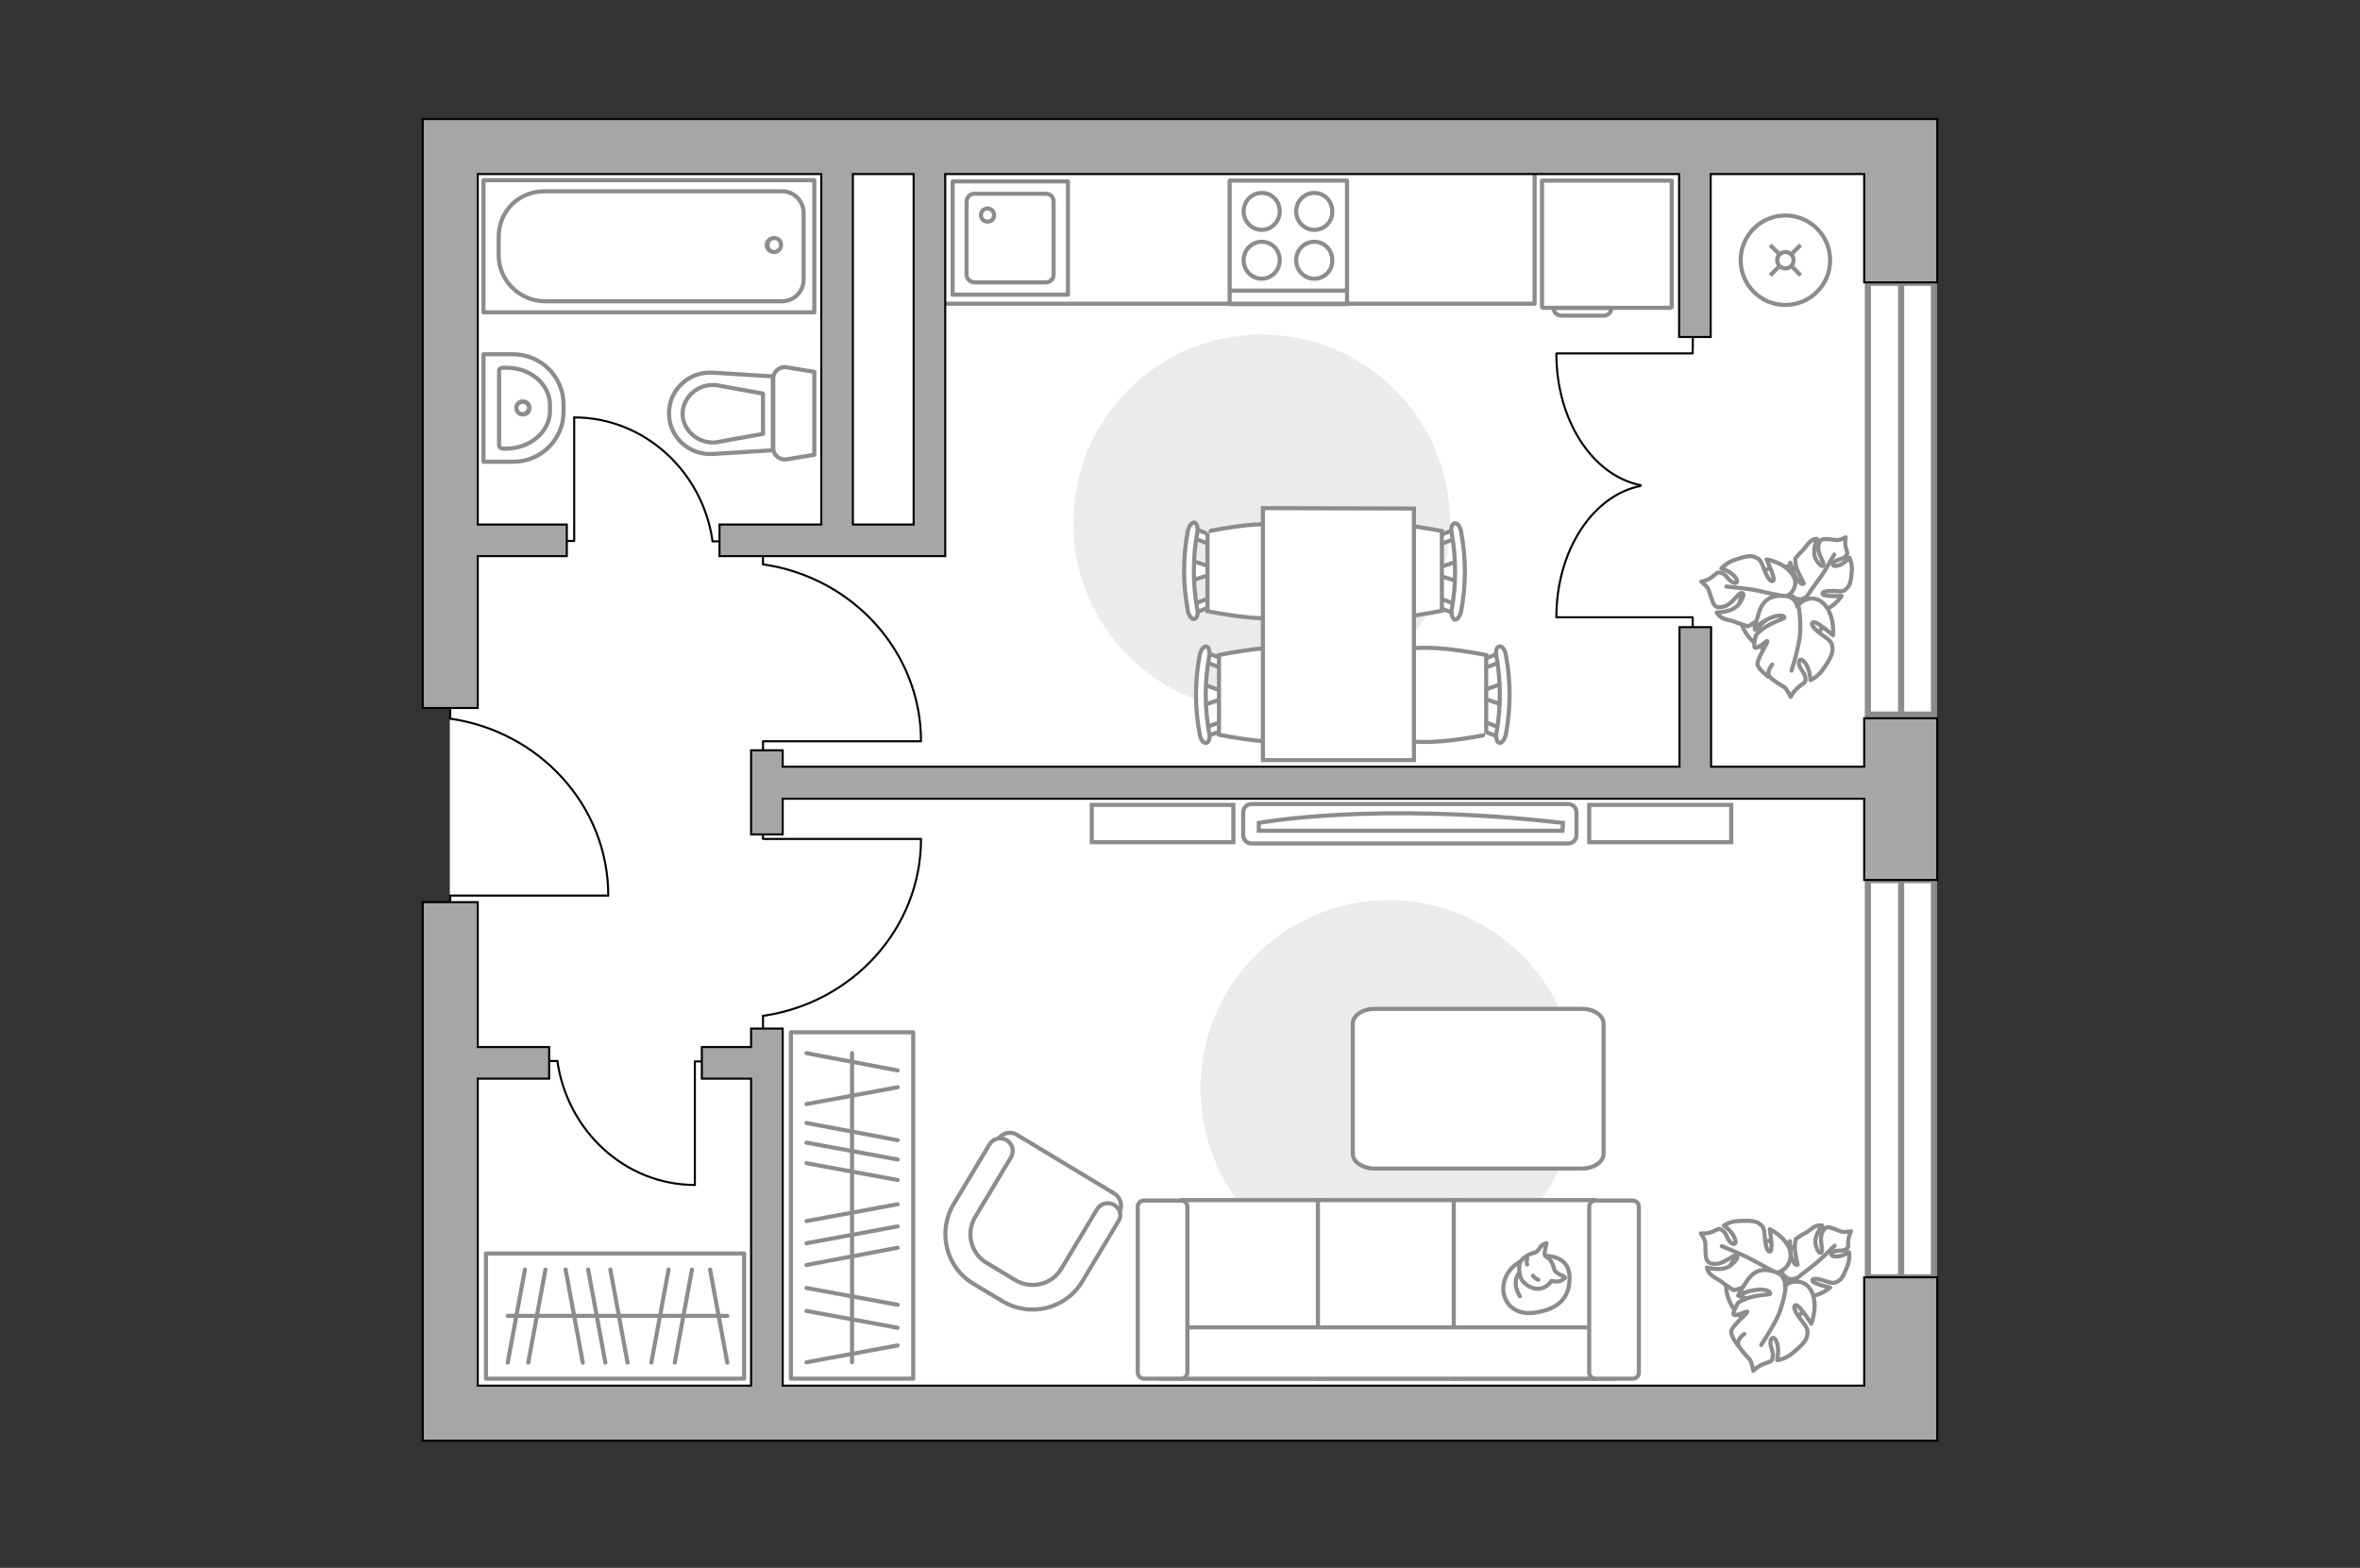 <?xml version="1.0" encoding="utf-8"?>
<!-- Generator: Adobe Illustrator 25.1.0, SVG Export Plug-In . SVG Version: 6.00 Build 0)  -->
<svg version="1.1" id="Слой_1" xmlns="http://www.w3.org/2000/svg" xmlns:xlink="http://www.w3.org/1999/xlink" x="0px" y="0px"
	 viewBox="0 0 575 382" style="enable-background:new 0 0 575 382;" xml:space="preserve">
<rect x="0" y="0" width="575" height="382" fill="#333333" stroke="none"/>
<style type="text/css">
	.st0{fill:#FFFFFF;}
	.st1{fill:#FFFFFF;stroke:#8C8C8C;stroke-width:1.5;stroke-linecap:round;stroke-miterlimit:10;}
	.st2{fill:#EBEBEB;}
	.st3{fill:none;stroke:#8C8C8C;stroke-linecap:round;stroke-linejoin:round;stroke-miterlimit:10;}
	.st4{fill:#FFFFFF;stroke:#8C8C8C;stroke-miterlimit:10;}
	.st5{fill:#FFFFFF;stroke:#8C8C8C;stroke-linecap:round;stroke-linejoin:round;stroke-miterlimit:10;}
	.st6{fill:none;stroke:#8C8C8C;stroke-miterlimit:10;}
	.st7{fill:none;stroke:#000000;stroke-width:0.5;stroke-linecap:round;stroke-linejoin:round;stroke-miterlimit:10;}
	.st8{fill:#8C8C8C;}
	.st9{fill:#A6A6A6;stroke:#000000;stroke-width:0.5;stroke-miterlimit:10;}
	.st10{fill:none;stroke:#8C8C8C;stroke-width:0.896;stroke-linecap:round;stroke-linejoin:round;stroke-miterlimit:10;}
	.st11{fill:none;stroke:#8C8C8C;stroke-width:0.959;stroke-linecap:round;stroke-linejoin:round;stroke-miterlimit:10;}
	.st12{fill:none;stroke:#8C8C8C;stroke-width:1.309;stroke-linecap:round;stroke-linejoin:round;stroke-miterlimit:10;}
</style>
<g id="bg">
	<rect x="109.6" y="34.1" class="st0" width="353.5" height="308.5"/>
</g>
<g id="windows">
	<g>
		<g>
			<path id="Vector_118_2_" class="st1" d="M463.1,68.9h8.1v105.2h-8.1V68.9z"/>
			<path id="Vector_124_2_" class="st1" d="M455.1,68.9h8.1v105.2h-8.1V68.9z"/>
		</g>
	</g>
	<g>
		<g>
			<path id="Vector_118_1_" class="st1" d="M463.1,214.4h8.1v96.8h-8.1V214.4z"/>
			<path id="Vector_124_1_" class="st1" d="M455.1,214.4h8.1v96.8h-8.1V214.4z"/>
		</g>
	</g>
</g>
<g id="furniture">
	<path id="Vector_96_1_" class="st2" d="M307.4,81.5c25.3,0,45.9,20.5,45.9,45.9c0,25.3-20.6,45.9-45.9,45.9s-45.9-20.5-45.9-45.9
		S282.1,81.5,307.4,81.5z"/>
	<g>
		<path id="Vector_8_1_" class="st3" d="M375.7,74.8V44h31.6v30.8c0,0.1-0.1,0.2-0.2,0.2H376C375.8,75,375.8,74.9,375.7,74.8z"/>
		<path id="Vector_9_1_" class="st3" d="M390.7,76.9h-10.3c-1,0-1.9-0.8-1.9-1.9h14.1C392.6,76.1,391.8,76.9,390.7,76.9z"/>
	</g>
	<g>
		<g id="Group_6_1_">
			<g id="Group_7_1_">
				<path id="Vector_15_1_" class="st4" d="M355.3,136.7l-5.4,1.8v1.5l5.4,1.7V136.7z"/>
			</g>
			<g id="Group_8_1_">
				<path id="Vector_16_1_" class="st4" d="M350.1,131.8c0.1,0.6,0.5,1,0.9,0.8l4.4-1.7c0.3-0.1,0.6-0.7,0.5-1.3s-0.5-1-0.9-0.8
					l-4.4,1.7c-0.3,0.1-0.6,0.5-0.6,1C350,131.5,350,131.6,350.1,131.8z"/>
			</g>
			<g id="Group_9_1_">
				<path id="Vector_17_1_" class="st4" d="M350.5,148l4.4,1.7c0.4,0.1,0.8-0.2,0.9-0.8c0.2-0.6-0.1-1.2-0.5-1.4l-4.4-1.7
					c-0.4-0.1-0.8,0.2-0.9,0.8c0,0.1,0,0.2,0,0.3C350,147.4,350.3,147.7,350.5,148z"/>
			</g>
			<path id="Vector_18_1_" class="st4" d="M351.3,148.8v-19.4c0,0-18.7-4-22.7,0c-3.4,3.4-3.4,16,0,19.4
				C332.6,152.9,351.3,148.8,351.3,148.8z"/>
			<path id="Vector_19_1_" class="st4" d="M354.4,151c0.6,0.1,1.3-0.8,1.6-2.1c1.2-6.4,1.2-12.9,0-19.3c-0.2-1.3-1-2.3-1.6-2.1
				c-0.6,0.1-1,1.1-0.7,2.4c1.1,6.2,1.1,12.5,0,18.6C353.5,149.6,353.9,150.7,354.4,151z"/>
		</g>
		<g id="Group_2_2_">
			<g id="Group_3_2_">
				<path id="Vector_10_2_" class="st4" d="M366.2,166.5l-5.4,1.9v1.5l5.4,1.9V166.5z"/>
			</g>
			<g id="Group_4_2_">
				<path id="Vector_11_2_" class="st4" d="M361,161.9c0.1,0.6,0.5,1,0.9,0.8l4.4-1.7c0.3-0.1,0.6-0.7,0.5-1.3s-0.5-1-0.9-0.8
					l-4.4,1.7c-0.3,0.1-0.6,0.5-0.6,1C360.9,161.7,360.9,161.7,361,161.9z"/>
			</g>
			<g id="Group_5_2_">
				<path id="Vector_12_2_" class="st4" d="M361.4,178.1l4.4,1.7c0.4,0.1,0.8-0.2,0.9-0.8c0.2-0.6-0.1-1.2-0.5-1.4l-4.4-1.7
					c-0.4-0.1-0.8,0.2-0.9,0.8c0,0.1,0,0.2,0,0.3C360.9,177.5,361.2,177.9,361.4,178.1z"/>
			</g>
			<path id="Vector_13_2_" class="st4" d="M362.1,179v-19.4c0,0-18.7-4-22.7,0c-3.4,3.4-3.4,16,0,19.4
				C343.5,183,362.2,179,362.1,179z"/>
			<path id="Vector_14_2_" class="st4" d="M365.3,181c0.6,0.1,1.3-0.8,1.6-2.1c1.2-6.4,1.2-12.9,0-19.3c-0.2-1.3-1-2.3-1.6-2.1
				c-0.6,0.1-1,1.1-0.7,2.4c1.1,6.2,1.1,12.5,0,18.6C364.4,179.7,364.7,180.9,365.3,181z"/>
		</g>
		<g id="Group_14_2_">
			<g id="Group_15_2_">
				<path id="Vector_25_1_" class="st4" d="M290.1,141.5l5.4-1.7v-1.5l-5.4-1.8V141.5z"/>
			</g>
			<g id="Group_16_2_">
				<path id="Vector_26_1_" class="st4" d="M295.3,146.6c-0.1-0.6-0.5-1-0.9-0.8l-4.4,1.7c-0.3,0.1-0.6,0.7-0.5,1.3s0.5,1,0.9,0.8
					l4.4-1.7c0.3-0.1,0.6-0.5,0.6-1C295.4,146.8,295.4,146.7,295.3,146.6z"/>
			</g>
			<g id="Group_17_2_">
				<path id="Vector_27_1_" class="st4" d="M294.9,130.3l-4.4-1.7c-0.4-0.1-0.8,0.2-0.9,0.8c-0.2,0.6,0.1,1.2,0.5,1.4l4.4,1.7
					c0.4,0.1,0.8-0.2,0.9-0.8c0-0.1,0-0.2,0-0.3C295.4,130.9,295.3,130.6,294.9,130.3z"/>
			</g>
			<path id="Vector_28_2_" class="st4" d="M294.2,129.5v19.4c0,0,18.7,4,22.7,0c3.4-3.4,3.4-16,0-19.4
				C312.8,125.4,294.1,129.5,294.2,129.5z"/>
			<path id="Vector_29_2_" class="st4" d="M291,127.3c-0.6-0.1-1.3,0.8-1.6,2.1c-1.2,6.4-1.2,12.9,0,19.3c0.2,1.3,1,2.3,1.6,2.1
				c0.6-0.1,1-1.1,0.7-2.4c-1.1-6.2-1.1-12.5,0-18.6C291.9,128.7,291.7,127.5,291,127.3z"/>
		</g>
		<g id="Group_18_2_">
			<g id="Group_19_2_">
				<path id="Vector_30_2_" class="st4" d="M293,171.9l5.4-1.9v-1.4l-5.4-1.9V171.9z"/>
			</g>
			<g id="Group_20_2_">
				<path id="Vector_31_2_" class="st4" d="M298.2,176.7c-0.1-0.6-0.5-1-0.9-0.8l-4.4,1.7c-0.3,0.1-0.6,0.7-0.5,1.3s0.5,1,0.9,0.8
					l4.4-1.7c0.3-0.1,0.6-0.5,0.6-1C298.3,176.9,298.3,176.8,298.2,176.7z"/>
			</g>
			<g id="Group_21_2_">
				<path id="Vector_32_2_" class="st4" d="M297.8,160.5l-4.4-1.7c-0.4-0.1-0.8,0.2-0.9,0.8c-0.2,0.6,0.1,1.2,0.5,1.4l4.4,1.7
					c0.4,0.1,0.8-0.2,0.9-0.8c0-0.1,0-0.2,0-0.3C298.3,161.1,298.1,160.6,297.8,160.5z"/>
			</g>
			<path id="Vector_33_2_" class="st4" d="M297,159.6V179c0,0,18.7,4,22.7,0c3.4-3.4,3.4-16,0-19.4C315.7,155.5,297,159.6,297,159.6
				z"/>
			<path id="Vector_34_2_" class="st4" d="M293.9,157.5c-0.6-0.1-1.3,0.8-1.6,2.1c-1.2,6.4-1.2,12.9,0,19.3c0.2,1.3,1,2.3,1.6,2.1
				c0.6-0.1,1-1.1,0.7-2.4c-1.1-6.2-1.1-12.5,0-18.6C294.8,158.8,294.6,157.6,293.9,157.5z"/>
		</g>
		<path id="Vector_35_1_" class="st4" d="M344.5,123.9l-36.8-0.1v11.8v49.6h36.8V123.9L344.5,123.9z"/>
		<path id="kitchen_1_" class="st3" d="M323.2,141.7"/>
	</g>
	<g>
		<path id="Vector_60_4_" class="st4" d="M441.6,156.1c-4.1,4-10.8,4-14.9-0.2c-4-4.1-4-10.8,0.2-14.9c4.1-4,10.8-4,14.9,0.2
			S445.8,152,441.6,156.1z"/>
		<path class="st5" d="M443.9,148.8c3-0.7,4.8-3.6,4.8-3.6s-4.2,0.2-4.6-0.4s0.9-0.9,3-0.8c2.1,0.2,2.2,0,3-0.8
			c0.8-0.7,1-2.6,1.1-4.3s-0.6-3-0.6-3s-0.7,0.8-1.8,1.5c-1.1,0.6-2.7,0.8-2.1-0.2s2.3-0.8,3-1.7s0.3-0.8,0-2.2s0-2.4,0-2.4
			s-1.5,0.8-2.2,0.7c-0.7-0.1-2.8-0.4-3.4-0.2s-1.1,0.8-1.1,2.2s1.4,3.4,1.3,3.9c0,0.5-0.5,0.9-1.8-1.1c-1.2-2,0.2-5.1,0.2-5.1
			s-0.8-0.1-1.6,0.6s-1.6,2-1.9,2.2s-1.8,2-1.8,2s-0.1,0.3,0.2,1.8s1.9,4,1.9,4.2c0,0.1-0.4,0.6-1.5-0.7c-1-1.3-1.8-4.3-1.8-4.3
			s-0.1,0.2-1.2,2.9c-1,2.8,0.3,4.3,2,5.5s3.1-0.1,3.1-0.1C439.8,146.8,441.2,149.5,443.9,148.8z"/>
		<path class="st3" d="M436.3,148.5c1.5-0.6,2.8-1.7,3.8-3c0.6-0.9,2.2-3.2,3.1-4.4c1.4-1.8,3.7-6,3.7-6"/>
		<path class="st5" d="M436.5,139.7c-2.1-2.8-6.1-3.4-6.1-3.4s2.1,4.4,1.7,5.1c-0.5,0.7-1.5-0.5-2.3-2.8c-0.9-2.3-1.1-2.4-2.3-2.9
			c-1.1-0.5-3.2,0.1-5.1,0.8s-3,2-3,2s1.2,0.3,2.4,1.2c1.2,0.8,2.1,2.4,0.8,2.3c-1.3-0.2-2-2.1-3.2-2.4c-1.2-0.3-0.9,0-2.3,1
			s-2.6,1.1-2.6,1.1s1.6,1.3,1.8,2c0.3,0.7,0.9,3.1,1.4,3.7c0.4,0.6,1.3,0.8,2.8,0.2s3-2.9,3.6-3.1c0.6-0.1,1.3,0.2-0.3,2.5
			c-1.5,2.3-5.5,2.2-5.5,2.2s0.3,0.8,1.4,1.4c1.1,0.5,2.8,0.7,3.2,1c0.4,0.2,3,1,3,1s0.4-0.1,1.8-1.1c1.5-1.1,3.4-3.9,3.6-4
			s0.8,0.1,0,1.9s-3.7,4-3.7,4s0.3,0,3.7-0.1c3.5-0.1,4.5-2.2,5-4.6c0.4-2.3-1.6-3.2-1.6-3.2C436.4,145.1,438.7,142.4,436.5,139.7z"
			/>
		<path class="st3" d="M439.8,148c-1.4-1.3-3.1-2.3-5-2.7c-1.3-0.3-4.5-0.9-6.1-1.3c-2.5-0.6-8.1-1.1-8.1-1.1"/>
		<g>
			<path class="st5" d="M430.9,164.9c0,0-2.4-1.7-2.7-3c-0.2-1.3,2.6-5.3,2.4-5.7c-0.1-0.3-2.2,1.9-3,1.6c-0.5-0.2,0.2-3,0.2-3
				s0.2-0.4,1.7-1.6c1.5-1.2,5.1-2.5,5.2-2.6c0.2-0.1,0.1-0.9-2-0.5c-2,0.4-5.2,2.8-5.2,2.8s0-0.2,1.1-3.8c1.2-3.6,3.7-4.1,6.3-3.9
				c2.7,0.2,3,2.6,3,2.6c0.9-1.7,4.4-3.3,6.8-0.3c2.4,2.9,1.9,7.3,1.9,7.3s-3.9-3.5-4.8-3.2s0.1,1.6,2.3,3.2
				c2.2,1.5,2.2,1.8,2.4,3.2c0.1,1.4-1.1,3.4-2.4,5.2s-3,2.5-3,2.5s0-1.4-0.6-2.9c-0.5-1.5-2-2.9-2.2-1.5c-0.2,1.4,1.6,2.7,1.6,4
				s-0.3,0.9-1.7,2.1s-1.9,2.4-1.9,2.4s-0.9-1.9-1.6-2.4c-0.7-0.4-3-1.8-3.5-2.5c-0.5-0.6-0.5-1.6,0.6-3"/>
			<path class="st3" d="M438.2,147.7c0.4,1.9,0.5,4.6,0.4,6.4c-0.1,2.9-2.1,9.3-2.1,9.3"/>
		</g>
	</g>
	<g>
		<path id="Vector_60_1_" class="st4" d="M436.1,322.2c-5.2,2.8-11.5,0.8-14.3-4.3c-2.8-5.2-0.8-11.5,4.3-14.3
			c5.2-2.8,11.5-0.8,14.3,4.3C443.1,313,441.2,319.4,436.1,322.2z"/>
		<path class="st5" d="M440.3,315.8c3,0.2,5.6-2.1,5.6-2.1s-4.1-0.9-4.3-1.6c-0.2-0.7,1.1-0.7,3.1,0c2,0.7,2.3,0.5,3.2,0
			c1-0.5,1.7-2.3,2.3-3.9c0.6-1.7,0.3-3.1,0.3-3.1s-0.9,0.6-2.1,0.9c-1.3,0.3-2.8,0-2-0.8c0.8-0.8,2.4-0.2,3.3-0.8
			c0.9-0.6,0.5-0.6,0.6-2.1c0.2-1.5,0.7-2.3,0.7-2.3s-1.7,0.3-2.3,0.1c-0.6-0.2-2.6-1.1-3.2-1.1c-0.7,0-1.3,0.5-1.7,1.8
			c-0.4,1.3,0.3,3.6,0.1,4.1s-0.8,0.8-1.5-1.5c-0.6-2.3,1.6-4.8,1.6-4.8s-0.7-0.2-1.7,0.2c-0.9,0.4-2,1.5-2.4,1.6s-2.3,1.4-2.3,1.4
			s-0.2,0.3-0.3,1.8c-0.1,1.5,0.7,4.4,0.7,4.5s-0.6,0.4-1.3-1.1s-0.6-4.6-0.6-4.6s-0.1,0.2-1.9,2.5c-1.7,2.3-0.9,4.2,0.4,5.8
			s3,0.7,3,0.7C436.9,312.7,437.5,315.7,440.3,315.8z"/>
		<path class="st3" d="M433.1,313.4c1.6-0.2,3.2-0.8,4.5-1.8c0.9-0.7,3-2.4,4.2-3.3c1.8-1.4,5.2-4.8,5.2-4.8"/>
		<path class="st5" d="M436.1,304.5c-1.2-3.3-4.9-5-4.9-5s0.8,4.7,0.2,5.3s-1.2-0.8-1.4-3.3c-0.2-2.5-0.4-2.6-1.4-3.4
			c-1-0.8-3.2-0.7-5.2-0.6c-2,0.1-3.4,1.1-3.4,1.1s1.1,0.7,2,1.9c0.9,1.2,1.3,3,0.1,2.5c-1.2-0.5-1.4-2.6-2.4-3.2
			c-1.1-0.7-0.9-0.3-2.5,0.3c-1.6,0.6-2.8,0.4-2.8,0.4s1.1,1.6,1.1,2.4c0,0.8,0,3.3,0.3,4c0.3,0.7,1.1,1.2,2.7,1
			c1.6-0.2,3.7-2,4.3-2s1.1,0.5-1,2.3c-2.1,1.8-5.9,0.6-5.9,0.6s0.1,1,1,1.8c0.9,0.8,2.5,1.5,2.8,1.9c0.3,0.3,2.6,1.8,2.6,1.8
			s0.3,0.1,2-0.5c1.6-0.6,4.3-2.8,4.5-2.8c0.1,0,0.7,0.5-0.6,1.9c-1.3,1.5-4.7,2.8-4.7,2.8s0.2,0.2,3.5,1c3.3,0.8,4.9-0.9,6-3.1
			c1.1-2.1-0.6-3.5-0.6-3.5C434.1,310.2,437,308.1,436.1,304.5z"/>
		<path class="st3" d="M436.5,314c-0.9-1.7-2.3-3.1-4-4c-1.2-0.7-4-2.2-5.5-3c-2.3-1.3-7.5-3.4-7.5-3.4"/>
		<g>
			<path class="st5" d="M423.6,328c0,0-1.9-2.3-1.8-3.6c0.1-1.3,3.9-4.3,3.9-4.8c0-0.3-2.7,1.2-3.3,0.7c-0.4-0.4,1.1-2.9,1.1-2.9
				s0.2-0.3,2-1c1.8-0.8,5.5-1,5.7-1.1c0.2-0.1,0.3-0.9-1.8-1.1c-2.1-0.2-5.8,1.2-5.8,1.2s0-0.3,2.1-3.4s4.6-2.9,7.1-2
				c2.4,0.9,2.1,3.3,2.1,3.3c1.3-1.4,5.1-1.9,6.6,1.6s-0.2,7.6-0.2,7.6s-2.8-4.5-3.7-4.5c-0.9,0-0.4,1.6,1.3,3.7
				c1.7,2.1,1.6,2.5,1.4,3.8c-0.2,1.3-2,2.9-3.7,4.3c-1.7,1.4-3.6,1.6-3.6,1.6s0.3-1.3,0.2-2.9c-0.1-1.7-1.1-3.4-1.7-2.1
				c-0.6,1.3,0.8,3,0.4,4.3c-0.3,1.3-0.5,0.9-2.2,1.6c-1.7,0.7-2.5,1.7-2.5,1.7s-0.4-2.2-0.9-2.8c-0.6-0.6-2.4-2.6-2.7-3.4
				c-0.3-0.8,0-1.8,1.4-2.8"/>
			<path class="st3" d="M435.1,313.1c-0.1,2-0.8,4.5-1.4,6.3c-0.9,2.7-4.6,8.3-4.6,8.3"/>
		</g>
	</g>
	<path id="Vector_96_2_" class="st2" d="M292.5,265.2c0-25.3,20.5-45.9,45.9-45.9c25.3,0,45.9,20.6,45.9,45.9
		c0,25.3-20.5,45.9-45.9,45.9C313.1,311.1,292.5,290.5,292.5,265.2z"/>
	<g>
		<path id="Vector_54_2_" class="st4" d="M288,292.4h34.3v43.5H288V292.4z"/>
		<path id="Vector_55_2_" class="st4" d="M321.1,292.4h34.3v43.5h-34.3V292.4z"/>
		<path id="Vector_56_2_" class="st4" d="M354.2,292.4h34.3v43.5h-34.3V292.4z"/>
		<path id="Vector_57_2_" class="st4" d="M393.3,323.4v12.5H283l3.2-12.5H393.3z"/>
		<path id="Vector_58_2_" class="st4" d="M287.8,335.9h-9.1c-0.8,0-1.5-0.7-1.5-1.5V294c0-0.8,0.7-1.5,1.5-1.5h9.1
			c0.8,0,1.5,0.7,1.5,1.5v40.4C289.3,335.2,288.6,335.9,287.8,335.9z"/>
		<path id="Vector_59_2_" class="st4" d="M397.8,335.9h-9.1c-0.8,0-1.5-0.7-1.5-1.5V294c0-0.8,0.7-1.5,1.5-1.5h9.1
			c0.8,0,1.5,0.7,1.5,1.5v40.4C399.3,335.2,398.7,335.9,397.8,335.9z"/>
		<g>
			<path class="st5" d="M366.4,312.6c-0.8,3.9,1.9,8.1,7.7,7.2c5.8-0.9,8.5-3.8,8.3-8.9c-0.2-5.1-5.8-4.9-5.8-4.9
				C371,306,367.3,308.6,366.4,312.6z"/>
			<path class="st5" d="M376.4,305.9c-0.3-0.4,0.4-3,0.4-3s0.1-0.1-0.8,0.3s-1.1,1.8-2.1,2c-1,0.2-2.6,1-3.3,2s-0.5,2.8-0.1,4.1
				c0.4,1.2,2.5,2.9,4.5,2.7s3-1.9,3-1.9s0,0,0.8,0.1c1.5,0.3,2.5-0.9,2.5-0.9s0.2-0.2-0.9-0.6c-1-0.4-1.6-1.1-1.6-1.1
				C377.9,306.2,376.8,306.5,376.4,305.9z"/>
			<path class="st5" d="M374.8,311.8c-0.9-0.3-1.3-1-1.3-1"/>
			<path class="st5" d="M372.1,306.7c-0.3,0.6,0,1.4,0,1.4"/>
			<path class="st3" d="M370.3,315.8c0,0-1.1-1.7-1-3.4c0.1-2,1-2.2,1-2.2"/>
		</g>
	</g>
	<path id="Vector_84_2_" class="st4" d="M390.7,249.3v31.8c0,2-2.4,3.6-5.3,3.6h-50.5c-2.9,0-5.3-1.6-5.3-3.6v-31.7
		c0-2,2.4-3.6,5.3-3.6h50.5C388.4,245.8,390.6,247.4,390.7,249.3z"/>
	<g>
		<rect x="192.7" y="251.5" class="st3" width="29.8" height="84.4"/>
		<line class="st3" x1="196.5" y1="256.6" x2="218.7" y2="260.8"/>
		<line class="st3" x1="196.5" y1="302.9" x2="218.7" y2="298.8"/>
		<line class="st3" x1="196.5" y1="297.5" x2="218.7" y2="293.4"/>
		<line class="st3" x1="196.5" y1="269" x2="218.7" y2="264.9"/>
		<line class="st3" x1="196.5" y1="308.2" x2="218.7" y2="304"/>
		<line class="st3" x1="196.5" y1="313.8" x2="218.7" y2="317.9"/>
		<line class="st3" x1="196.5" y1="319.4" x2="218.7" y2="323.5"/>
		<line class="st3" x1="196.5" y1="273.6" x2="218.7" y2="277.8"/>
		<line class="st3" x1="196.5" y1="278.4" x2="218.7" y2="282.5"/>
		<line class="st3" x1="196.5" y1="283.4" x2="218.7" y2="287.5"/>
		<line class="st3" x1="196.5" y1="331.9" x2="218.7" y2="327.8"/>
		<line class="st3" x1="207.6" y1="331.9" x2="207.6" y2="256.6"/>
	</g>
	<g>
		<rect x="118.4" y="305.4" class="st3" width="62.9" height="30.5"/>
		<line class="st3" x1="123.7" y1="332" x2="127.9" y2="309.3"/>
		<line class="st3" x1="147.5" y1="332" x2="143.3" y2="309.3"/>
		<line class="st3" x1="142" y1="332" x2="137.8" y2="309.3"/>
		<line class="st3" x1="152.9" y1="332" x2="148.7" y2="309.3"/>
		<line class="st3" x1="158.7" y1="332" x2="162.9" y2="309.3"/>
		<line class="st3" x1="164.4" y1="332" x2="168.6" y2="309.3"/>
		<line class="st3" x1="128.7" y1="332" x2="132.9" y2="309.3"/>
		<line class="st3" x1="177.2" y1="332" x2="173" y2="309.3"/>
		<line class="st3" x1="177.2" y1="320.6" x2="123.7" y2="320.6"/>
	</g>
	<g>
		<g>
			<path class="st4" d="M302.9,197.9v5.6c0,1.1,0.9,2,2,2h77.2c1.1,0,2-0.9,2-2v-5.6c0-1.1-0.9-2-2-2h-77.2
				C303.8,195.9,302.9,196.8,302.9,197.9z"/>
			<path id="Vector_103_3_" class="st4" d="M380.8,200.5c-46-5.3-74.1,0-74.1,0v1.9h74L380.8,200.5z"/>
		</g>
		<path id="Vector_92_4_" class="st4" d="M421.8,205.2h-34.6v-9.1h34.6V205.2z"/>
		<path id="Vector_92_1_" class="st4" d="M300.5,205.2H266v-9.1h34.5V205.2z"/>
	</g>
	<polyline class="st3" points="227.6,74 373.9,74 373.9,41 	"/>
	<g>
		<circle class="st4" cx="435" cy="63.4" r="10.9"/>
		<line class="st6" x1="436.6" y1="64.9" x2="438.7" y2="67.1"/>
		<circle class="st4" cx="435" cy="63.4" r="2"/>
		<line class="st6" x1="431.3" y1="59.7" x2="433.5" y2="61.9"/>
		<line class="st6" x1="436.6" y1="61.8" x2="438.7" y2="59.7"/>
		<line class="st6" x1="431.3" y1="67.1" x2="433.5" y2="64.9"/>
	</g>
	<g>
		<path id="Vector_37_3_" class="st4" d="M272.7,295.4l-9.9,16.4c-3.6,6-11.4,7.9-17.4,4.3l-7.9-4.7c-6-3.6-7.9-11.4-4.3-17.4
			l9.9-16.3c1-1.7,3.1-2.2,4.7-1.2l23.7,14.3C273.1,291.8,273.6,293.9,272.7,295.4z"/>
		<path id="Vector_38_4_" class="st4" d="M272.4,297.7l-8.7,14.5c-4,6.7-12.7,8.9-19.5,4.8l-7-4.2c-6.7-4-8.9-12.7-4.8-19.5
			l8.7-14.5c0.9-1.4,2.7-1.9,4.2-1c1.4,0.9,1.9,2.7,1,4.2l-8.7,14.5c-2.3,3.8-1.1,8.9,2.8,11.2l7,4.2c3.8,2.3,8.9,1.1,11.2-2.8
			l8.7-14.5c0.9-1.4,2.7-1.9,4.2-1S273.4,296.3,272.4,297.7z"/>
	</g>
	<g id="Group_34_2_">
		<path id="Vector_158_2_" class="st7" d="M185.9,185.4v-4.8h38.4"/>
		<path id="Vector_159_2_" class="st7" d="M185.9,137.5v-4.8"/>
		<path id="Vector_160_2_" class="st7" d="M224.4,180.6c0-21.9-16.8-40-38.5-43.1"/>
	</g>
	<g id="Group_34_3_">
		<path id="Vector_158_3_" class="st7" d="M224.3,204.4h-38.4v-4.8"/>
		<path id="Vector_159_3_" class="st7" d="M185.9,252.3v-4.8"/>
		<path id="Vector_160_3_" class="st7" d="M185.9,247.5c21.7-3.1,38.5-21.2,38.5-43.1"/>
	</g>
	<g id="Group_34_5_">
		<path id="Vector_158_5_" class="st7" d="M169.3,288.7v-30.1h3.7"/>
		<path id="Vector_159_5_" class="st7" d="M132.1,258.5h3.7"/>
		<path id="Vector_160_5_" class="st7" d="M135.8,258.5c2.4,17,16.5,30.2,33.5,30.2"/>
	</g>
	<g id="Group_34_4_">
		<path id="Vector_158_4_" class="st7" d="M139.9,101.7v30.1h-3.8"/>
		<path id="Vector_159_4_" class="st7" d="M177.3,131.9h-3.7"/>
		<path id="Vector_160_4_" class="st7" d="M173.6,131.8c-2.4-16.9-16.6-30.1-33.7-30.1"/>
	</g>
</g>
<g id="plan">
	<g id="Group_34_1_">
		<path id="Vector_158_1_" class="st7" d="M109.7,223v-4.8h38.4"/>
		<path id="Vector_159_1_" class="st7" d="M109.7,175.1v-4.8"/>
		<path id="Vector_160_1_" class="st7" d="M148.2,218.2c0-21.9-16.8-40-38.5-43.1"/>
	</g>
	<g>
		<g>
			<polyline class="st7" points="412.5,156.5 412.4,150.4 379.3,150.4 			"/>
			<path class="st7" d="M379.2,150.4c0-16.3,8.9-29.7,20.5-32"/>
		</g>
		<g>
			<polyline class="st7" points="412.5,80 412.4,86.1 379.3,86.1 			"/>
			<path class="st7" d="M379.2,86.2c0,16.3,8.9,29.7,20.5,32"/>
		</g>
	</g>
	<g>
		<g>
			<g>
				<g id="Group_27_2_">
					<path id="Vector_140_2_" class="st3" d="M232.1,44.2v27.6h28.1V44.2H232.1z"/>
				</g>
				<g>
					<path id="Vector_139_2_" class="st3" d="M240.6,54c-0.9,0-1.6-0.7-1.6-1.6s0.7-1.6,1.6-1.6c0.9,0,1.6,0.7,1.6,1.6
						S241.6,54,240.6,54z"/>
					<path id="Vector_141_2_" class="st3" d="M237.4,68.8h17.4c1.1,0,1.9-0.9,1.9-1.9V49.1c0-1.1-0.8-1.9-1.9-1.9h-17.4
						c-1.1,0-1.9,0.9-1.9,1.9v17.8C235.5,68,236.4,68.7,237.4,68.8z"/>
				</g>
			</g>
			<g>
				<path id="Vector_142_2_" class="st3" d="M299.6,74.1h28.6V44h-28.6V74.1z"/>
				<g id="Group_28_2_">
					<g id="Group_29_2_">
						<path id="Vector_143_2_" class="st3" d="M324.6,51.5c0-2.5-1.9-4.5-4.4-4.5c-2.4,0-4.4,2-4.4,4.5s2,4.5,4.4,4.5
							C322.7,56,324.7,54,324.6,51.5z"/>
						<path id="Vector_144_2_" class="st3" d="M324.6,63.4c0-2.5-1.9-4.5-4.4-4.5c-2.4,0-4.4,2-4.4,4.5s2,4.5,4.4,4.5
							C322.7,67.9,324.7,65.9,324.6,63.4z"/>
					</g>
					<g id="Group_30_2_">
						<path id="Vector_145_2_" class="st3" d="M311.8,51.5c0-2.5-1.9-4.5-4.4-4.5c-2.4,0-4.4,2-4.4,4.5s2,4.5,4.4,4.5
							S311.8,54,311.8,51.5z"/>
						<path id="Vector_146_2_" class="st3" d="M311.8,63.4c0-2.5-1.9-4.5-4.4-4.5c-2.4,0-4.4,2-4.4,4.5s2,4.5,4.4,4.5
							S311.8,65.9,311.8,63.4z"/>
					</g>
				</g>
				<path id="Vector_147_2_" class="st3" d="M299.9,70.8h28.2"/>
			</g>
		</g>
	</g>
	<g id="Group_26_2_">
		<path id="Vector_130_2_" class="st3" d="M191.7,111.9l6.7-1.1V90.6l-6.7-1.1c-1.7-0.3-3.3,1-3.3,2.7v17
			C188.4,110.9,190,112.2,191.7,111.9z"/>
		<path id="Vector_131_2_" class="st3" d="M173.8,110.6l14.5-0.9v-18l-14.5-0.9c-5.9-0.4-10.8,4.1-10.8,9.9S167.9,111,173.8,110.6z"
			/>
		<path id="Vector_132_2_" class="st3" d="M185.9,105.7l-11.6,2.1c-2.1,0.1-4.1-0.5-5.6-1.9c-1.5-1.3-2.4-3.2-2.4-5.1
			s0.9-3.8,2.4-5.1c1.5-1.4,3.5-2,5.6-1.9l11.6,2.1V105.7z"/>
	</g>
	<g>
		<path id="Vector_135_1_" class="st3" d="M117.8,76.1h80.6V43.9h-80.6C117.8,43.9,117.8,76.1,117.8,76.1z"/>
		<path id="Vector_136_1_" class="st3" d="M132.7,73.4h57.8c3,0,5.3-2.4,5.3-5.3V51.9c0-3-2.4-5.3-5.3-5.3h-57.8
			c-6.2,0-11.2,4.7-11.2,11.2v4.4C121.5,68.3,126.5,73.3,132.7,73.4z"/>
		<path class="st8" d="M188.6,57.5c-1.3,0-2.3,1-2.3,2.2s1,2.2,2.3,2.2c1.2,0,2.2-1,2.2-2.2C190.8,58.4,189.9,57.5,188.6,57.5z
			 M188.7,60.9c-0.7,0-1.2-0.5-1.2-1.2s0.5-1.2,1.2-1.2c0.6,0,1.1,0.5,1.1,1.2C189.8,60.3,189.3,60.8,188.7,60.9z"/>
	</g>
	<g>
		<path id="Vector_133_2_" class="st3" d="M123.5,109.3h-1c-0.5,0-0.9-0.4-0.9-0.8V90.4c0-0.5,0.4-0.8,0.9-0.8h1
			c5.8,0,10.5,4.1,10.5,9.1v1.4C134,105.1,129.3,109.2,123.5,109.3z"/>
		<path id="Vector_134_2_" class="st3" d="M124.9,112.5h-7.1V86.3h7.1c6.9,0,12.4,5.5,12.4,12.2v1.9
			C137.3,107.1,131.7,112.6,124.9,112.5z"/>
		<path class="st8" d="M127.4,97.3c-1.2,0-2.1,0.9-2.1,2.1s1,2.1,2.1,2.1c1.2,0,2.1-0.9,2.1-2.1C129.5,98.2,128.6,97.3,127.4,97.3z
			 M127.3,98.4c0.7,0,1.1,0.4,1.1,1c0,0.5-0.5,1-1.1,1c-0.5,0-1-0.4-1-1S126.8,98.4,127.3,98.4z"/>
	</g>
	<g>
		<polygon class="st9" points="454.2,214.4 472,214.4 472,175 454.2,175 454.2,186.8 416.9,186.8 416.9,152.8 409.2,152.8 
			409.2,186.8 190.7,186.8 190.7,182.8 183,182.8 183,203.3 190.7,203.3 190.7,194.6 454.2,194.6 		"/>
		<path class="st9" d="M103,29v13.4v85.4v7.7v37h13.4v-37h21.7v-7.7h-21.7V42.4h83.7v85.4h-24.8v7.7h47.3h7.7v-7.7V42.4h178.8v39.7
			h7.7V42.4H428h15.3h10.9v26.4H472V42.4V29l0,0h-44l0,0H230.3h-7.7h-14.8h-7.7h-83.7H103z M207.8,42.4h14.8v85.4h-14.8V42.4z"/>
		<polygon class="st9" points="103,255.1 103,255.1 103,262.8 103,262.8 103,337.6 103,351 116.4,351 183,351 190.7,351 432.8,351 
			454.2,351 472,351 472,337.6 472,311.2 454.2,311.2 454.2,337.6 432.8,337.6 190.7,337.6 190.7,250.6 183,250.6 183,255.1 
			171,255.1 171,262.8 183,262.8 183,337.6 116.4,337.6 116.4,262.8 133.8,262.8 133.8,255.1 116.4,255.1 116.4,219.8 103,219.8 		
			"/>
	</g>
</g>
<g id="points">
	<path id="bedroom" class="st10" d="M305.9,255.7"/>
	<path id="wc_x5F_bedroom" class="st11" d="M151,115.6"/>
	<path id="hallway_1_" class="st11" d="M167.5,225.9"/>
	<path id="kitchen" class="st11" d="M273.2,106.8"/>
	<path id="balcony_2_" class="st11" d="M433.7,108.6"/>
	<path id="wardrobe_1_" class="st12" d="M134,288.7"/>
</g>
</svg>
